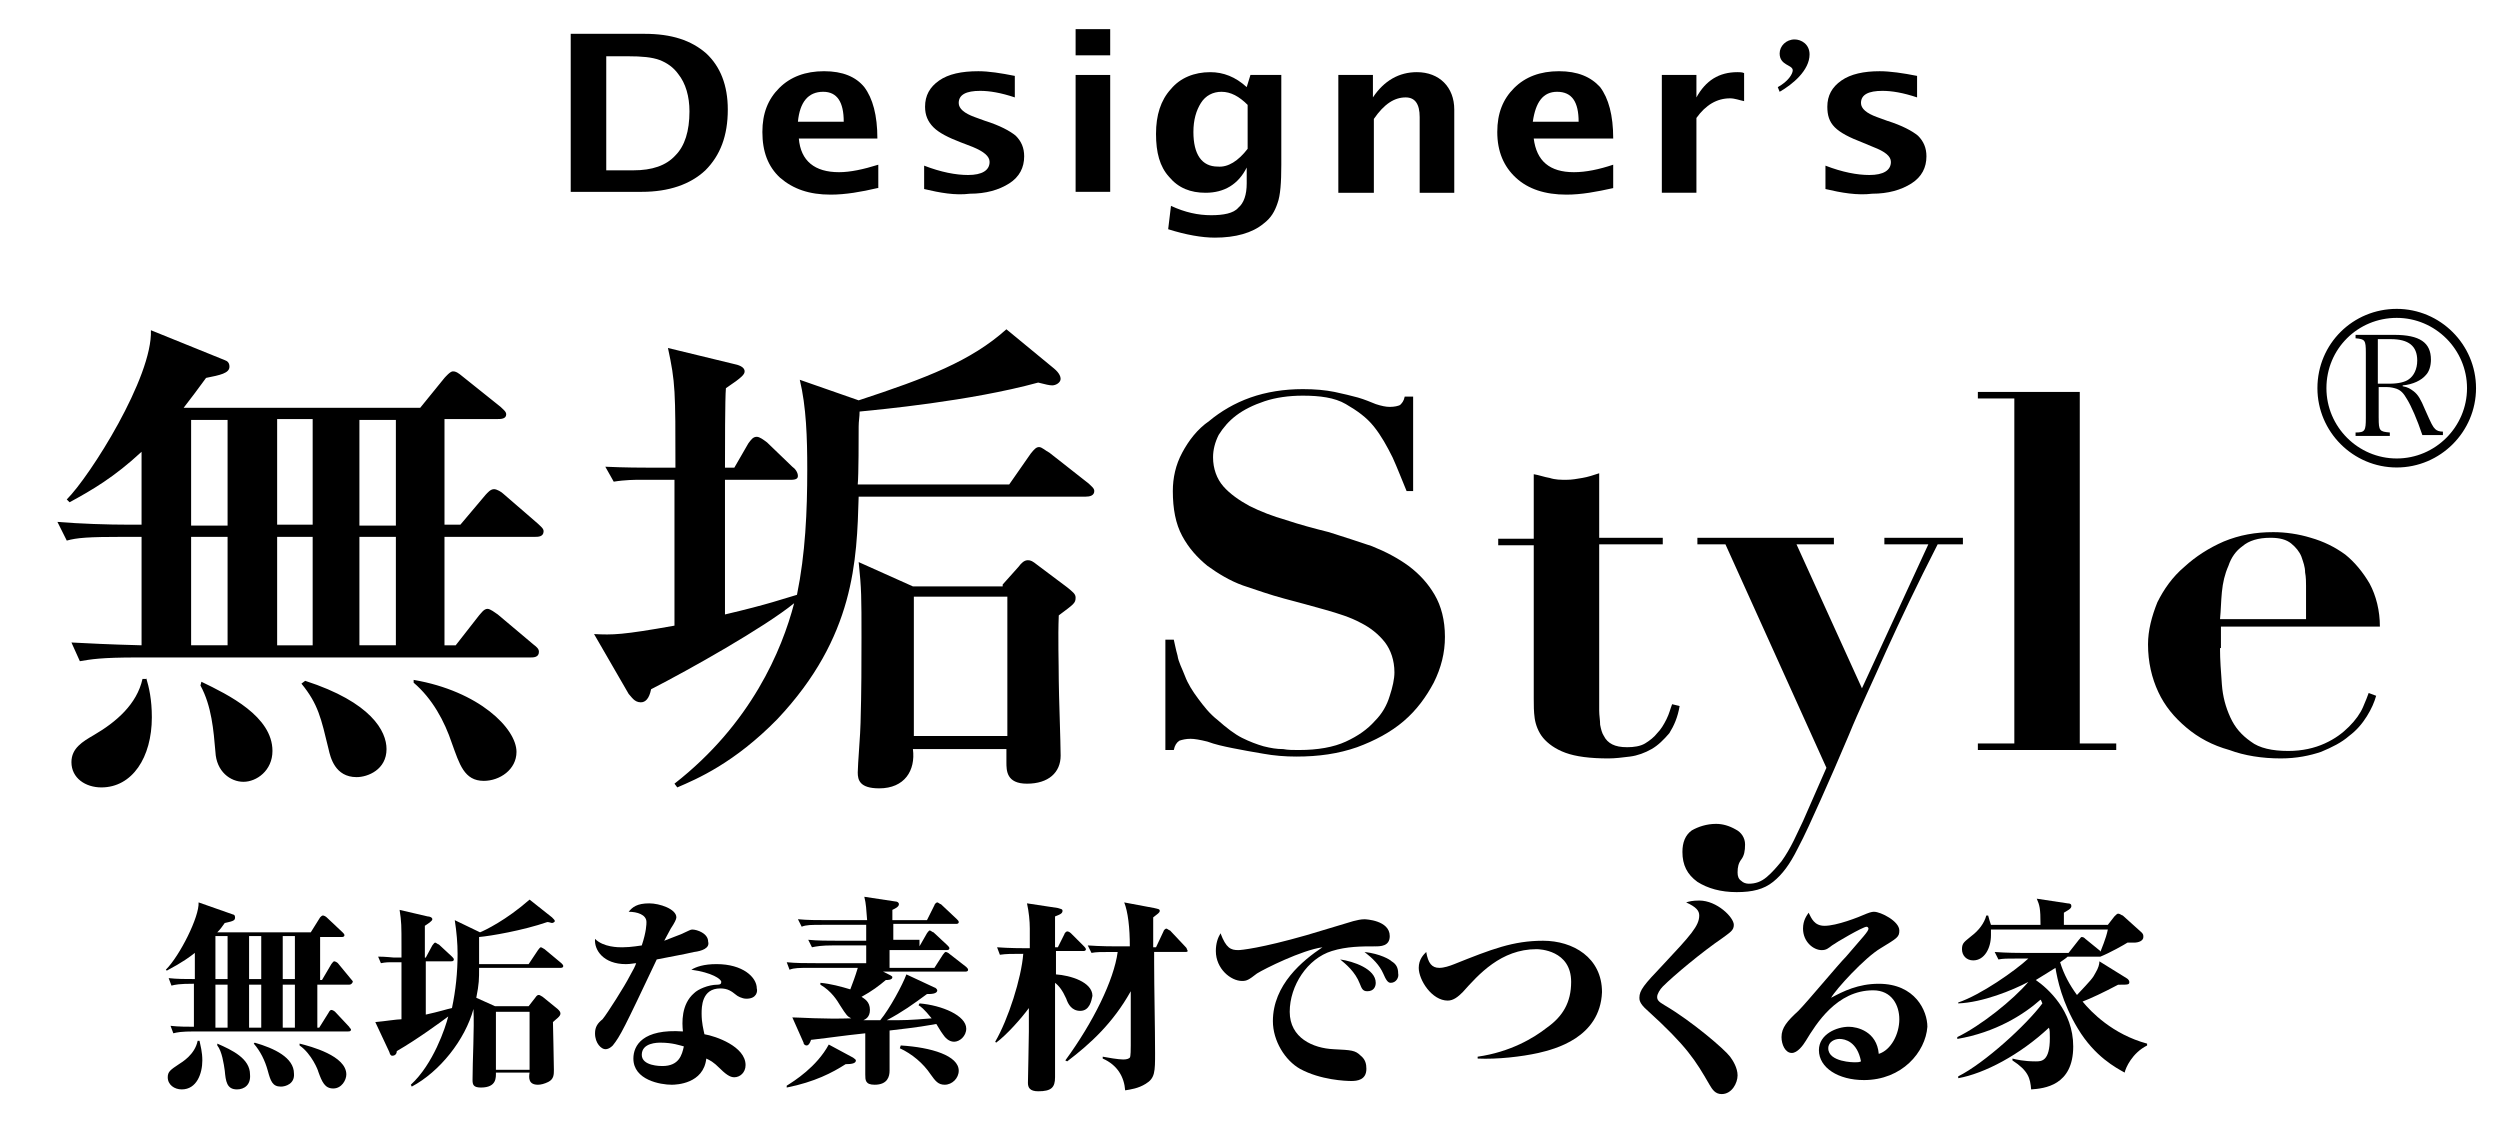 <?xml version="1.0" encoding="UTF-8"?>
<svg id="_レイヤー_1" data-name="レイヤー_1" xmlns="http://www.w3.org/2000/svg" version="1.1" viewBox="0 0 300 136.063">
  <!-- Generator: Adobe Illustrator 29.4.0, SVG Export Plug-In . SVG Version: 2.1.0 Build 152)  -->
  <defs>
    <style>
      .st0 {
        fill: none;
        stroke: #000;
        stroke-width: 1.081px;
      }
    </style>
  </defs>
  <path d="M8.573,77.099c2.244.112,4.151.224,8.415.337v-13.015h-2.02c-4.488,0-5.722.112-6.956.449l-1.122-2.244c2.693.224,5.946.337,8.751.337h1.346v-8.751c-3.254,3.029-5.946,4.6-8.639,6.059l-.337-.337c2.805-2.805,10.322-14.698,10.098-20.308l8.864,3.59c.337.112.561.337.561.785,0,.785-1.122,1.01-2.805,1.346-1.234,1.683-1.571,2.132-2.693,3.59h28.386l2.917-3.59c.112-.112.673-.785,1.01-.785s.561.112,1.234.673l4.488,3.59c.337.337.673.561.673.898,0,.561-.673.561-1.01.561h-6.395v12.678h1.907l3.029-3.59c.224-.224.561-.673,1.01-.673.337,0,.898.337,1.122.561l4.151,3.59c.337.337.673.561.673.898,0,.673-.673.673-1.01.673h-10.883v13.015h1.346l2.805-3.59c.224-.224.561-.785,1.01-.785.337,0,.898.449,1.234.673l4.264,3.59c.449.337.673.561.673.898,0,.673-.673.673-1.01.673H16.539c-4.488,0-5.61.224-6.956.449l-1.01-2.244ZM17.548,81.363c.337,1.122.673,2.581.673,4.712,0,4.824-2.356,8.415-6.059,8.415-1.907,0-3.59-1.122-3.59-3.029,0-1.683,1.346-2.468,2.693-3.254,2.693-1.571,5.161-3.703,5.834-6.732h.449v-.112ZM22.934,50.396v12.678h4.376v-12.678h-4.376ZM22.934,64.421v13.015h4.376v-13.015h-4.376ZM24.168,81.811c3.254,1.571,8.527,4.151,8.527,8.303,0,2.356-1.907,3.703-3.478,3.703s-3.254-1.234-3.366-3.59c-.224-2.581-.449-5.498-1.795-7.966l.112-.449ZM37.52,62.962v-12.678h-4.263v12.678h4.263ZM37.52,77.436v-13.015h-4.263v13.015h4.263ZM36.622,81.699c7.966,2.581,9.761,6.059,9.761,8.19,0,2.468-2.244,3.366-3.59,3.366-2.581,0-3.142-2.356-3.366-3.366-.898-3.703-1.234-5.385-3.254-7.854l.449-.337ZM43.129,50.396v12.678h4.376v-12.678h-4.376ZM43.129,64.421v13.015h4.376v-13.015h-4.376ZM49.637,81.587c7.854,1.346,12.342,5.834,12.342,8.639,0,2.132-2.02,3.478-3.927,3.478-2.356,0-2.917-2.02-3.815-4.488-.898-2.693-2.356-5.385-4.6-7.293v-.337Z"/>
  <path d="M81.052,57.577h-4.488c-.224,0-1.571,0-2.917.224l-1.01-1.795c2.356.112,4.6.112,5.161.112h3.254c0-9.2,0-10.21-.898-14.361l7.854,1.907c.561.112,1.346.337,1.346.898,0,.337-.224.673-2.244,2.02-.112,1.122-.112,7.405-.112,9.537h1.122l1.683-2.917c.337-.449.561-.785,1.01-.785.337,0,.785.337,1.234.673l3.029,2.917c.337.224.673.673.673,1.122s-.561.449-1.01.449h-7.742v16.156c5.273-1.234,7.068-1.907,8.639-2.356,1.01-4.937,1.234-9.986,1.234-15.034,0-3.815-.112-7.517-.898-10.771l7.068,2.468c8.19-2.693,13.464-4.712,17.727-8.527l5.722,4.712c.673.561.785,1.01.785,1.234,0,.449-.561.785-1.01.785-.337,0-.785-.112-1.683-.337-8.19,2.244-19.186,3.254-21.43,3.478,0,.673-.112,1.122-.112,1.795,0,1.122,0,5.946-.112,6.956h18.176l2.581-3.703c.449-.561.673-.785,1.01-.785s.785.449,1.234.673l4.712,3.703c.337.337.673.561.673.898,0,.561-.561.673-1.01.673h-27.264c-.224,7.629-.449,16.83-9.761,26.703-5.161,5.273-9.649,7.181-12.005,8.19l-.337-.449c9.2-7.181,12.903-16.044,14.361-21.654-3.59,2.917-12.566,7.966-17.166,10.322-.224,1.122-.673,1.571-1.234,1.571-.785,0-1.122-.673-1.459-1.01l-4.151-7.181c2.244.112,3.366.112,9.649-1.01v-17.503M120.321,70.143l1.907-2.132c.337-.449.673-.785,1.122-.785.337,0,.561.112,1.122.561l3.59,2.693c.673.561,1.01.785,1.01,1.234,0,.673-.224.785-2.02,2.132-.112,2.693,0,5.722,0,7.854,0,1.346.224,7.517.224,8.976,0,2.02-1.459,3.366-4.039,3.366-2.468,0-2.468-1.571-2.468-2.581v-1.571h-11.22c.337,2.581-1.01,4.712-4.039,4.712-2.356,0-2.581-1.01-2.581-1.907s.337-4.937.337-5.946c.112-3.815.112-7.293.112-10.21,0-4.937,0-5.834-.337-9.088l6.507,2.917h10.771v-.224ZM109.662,71.601v16.717h11.22v-16.717h-11.22Z"/>
  <path d="M155.888,90.002c2.244,0,4.151-.337,5.61-1.01,1.459-.673,2.581-1.459,3.478-2.468.898-.898,1.459-1.907,1.795-3.029.337-1.01.561-2.02.561-2.805,0-1.459-.449-2.693-1.122-3.59-.785-1.01-1.795-1.795-2.917-2.356-1.234-.673-2.693-1.122-4.264-1.571-1.571-.449-3.254-.898-4.937-1.346s-3.254-1.01-4.937-1.571c-1.571-.561-3.029-1.459-4.264-2.356-1.234-1.01-2.244-2.132-3.029-3.59s-1.122-3.254-1.122-5.385c0-1.571.337-3.142,1.122-4.6s1.795-2.805,3.254-3.815c1.346-1.122,3.029-2.132,4.937-2.805s4.039-1.01,6.283-1.01c1.459,0,2.693.112,3.815.337,1.01.224,2.02.449,2.805.673s1.571.561,2.132.785c.673.224,1.234.337,1.683.337.561,0,1.01-.112,1.234-.224.224-.224.449-.449.561-1.01h1.01v11.332h-.785c-.561-1.346-1.122-2.805-1.683-4.039-.673-1.346-1.346-2.581-2.244-3.703s-2.02-1.907-3.366-2.693-3.142-1.01-5.161-1.01c-1.683,0-3.254.224-4.6.673-1.346.449-2.468,1.01-3.366,1.683s-1.571,1.459-2.132,2.356c-.449.898-.673,1.795-.673,2.693,0,1.346.449,2.581,1.234,3.478.785.898,1.907,1.683,3.142,2.356,1.346.673,2.805,1.234,4.376,1.683,1.683.561,3.366,1.01,5.161,1.459,1.795.561,3.478,1.122,5.161,1.683,1.683.673,3.142,1.459,4.376,2.356,1.346,1.01,2.356,2.132,3.142,3.478.785,1.346,1.234,3.029,1.234,5.049,0,1.907-.449,3.703-1.346,5.498-.898,1.683-2.02,3.254-3.59,4.6-1.571,1.346-3.478,2.356-5.61,3.142-2.244.785-4.6,1.122-7.293,1.122-1.346,0-2.693-.112-3.927-.337-1.346-.224-2.581-.449-3.703-.673-1.122-.224-2.132-.449-3.029-.785-.898-.224-1.571-.337-2.02-.337-.561,0-1.01.112-1.346.224-.337.224-.561.561-.673,1.122h-1.01v-13.239h1.01c.112.449.224,1.122.449,1.907.112.785.561,1.571.898,2.468s.898,1.795,1.571,2.693c.673.898,1.346,1.795,2.356,2.581,1.01.898,2.02,1.683,2.917,2.132s1.795.785,2.581,1.01c.898.224,1.571.337,2.356.337.561.112,1.234.112,1.907.112"/>
  <path d="M185.957,57.352c.673.224,1.346.224,2.02.224s1.234-.112,1.907-.224c.673-.112,1.346-.337,2.02-.561v7.742h7.629v.785h-7.629v19.971c0,.561.112,1.122.112,1.683.112.561.224,1.01.449,1.346.224.449.561.785,1.01,1.01s1.01.337,1.795.337,1.571-.112,2.132-.449c.561-.337,1.122-.785,1.459-1.234.449-.449.785-1.01,1.122-1.683s.449-1.234.673-1.795l.898.224c-.224,1.346-.673,2.356-1.234,3.254-.673.785-1.346,1.459-2.132,1.907s-1.683.785-2.581.898-1.795.224-2.581.224c-2.244,0-3.927-.224-5.161-.673-1.234-.449-2.132-1.122-2.693-1.795s-.898-1.571-1.01-2.356c-.112-.785-.112-1.571-.112-2.356v-18.4h-4.264v-.785h4.264v-7.742c.673.112,1.234.337,1.907.449Z"/>
  <path d="M231.397,65.318h-5.273v-.785h9.425v.785h-3.029c-2.468,4.824-4.488,9.088-6.171,12.79-1.683,3.815-3.254,7.068-4.488,10.098-1.234,2.917-2.356,5.498-3.366,7.742s-1.907,4.264-2.805,5.946c-.898,1.795-1.795,3.029-2.917,3.927s-2.468,1.234-4.376,1.234-3.478-.449-4.712-1.234c-1.234-.898-1.795-2.02-1.795-3.59,0-1.122.337-2.02,1.122-2.581.785-.449,1.795-.785,2.917-.785.785,0,1.571.224,2.356.673.673.337,1.122,1.01,1.122,1.795s-.112,1.346-.449,1.795c-.337.449-.449.898-.449,1.571,0,.449.112.785.449,1.01.224.224.561.337.898.337.785,0,1.459-.224,2.132-.785.673-.561,1.234-1.234,1.795-1.907.561-.785,1.01-1.571,1.459-2.468.449-.898.785-1.683,1.122-2.356l2.805-6.395-12.117-26.815h-3.366v-.785h16.381v.785h-4.488l7.854,17.278,7.966-17.278Z"/>
  <path d="M249.573,47.03v42.186h4.376v.785h-16.605v-.785h4.376v-41.401h-4.376v-.785s12.23,0,12.23,0Z"/>
  <path d="M266.402,77.772c0,1.459.112,2.805.224,4.376.112,1.459.449,2.693,1.01,3.927s1.346,2.132,2.468,2.917c1.01.785,2.581,1.122,4.488,1.122,1.683,0,3.142-.337,4.376-.898s2.132-1.234,2.917-2.02,1.346-1.571,1.683-2.356c.337-.785.561-1.346.673-1.683l.898.337c-.224.785-.561,1.571-1.122,2.468s-1.234,1.683-2.132,2.356c-.898.785-2.02,1.346-3.366,1.907-1.346.449-2.917.785-4.824.785-2.244,0-4.376-.337-6.171-1.01-2.02-.561-3.702-1.459-5.161-2.693-1.459-1.234-2.581-2.581-3.366-4.264s-1.234-3.59-1.234-5.722c0-1.683.449-3.366,1.122-5.049.785-1.571,1.795-3.029,3.254-4.264,1.346-1.234,2.917-2.244,4.712-3.029,1.907-.785,3.815-1.122,5.946-1.122,1.459,0,3.029.224,4.488.673,1.571.449,2.917,1.122,4.151,2.02,1.122.898,2.132,2.132,2.917,3.478.785,1.459,1.234,3.254,1.234,5.161h-19.074v2.581h-.112ZM276.724,70.255c0-.337,0-1.01-.112-1.571,0-.673-.224-1.234-.449-1.907-.224-.561-.673-1.122-1.234-1.571s-1.346-.673-2.468-.673c-1.459,0-2.581.337-3.366,1.01-.785.561-1.346,1.346-1.683,2.356-.449,1.01-.673,2.02-.785,3.142s-.112,2.132-.224,3.254h10.322v-4.039h0Z"/>
  <path d="M68.486,23.132V4.059h8.864c3.254,0,5.61.785,7.405,2.356,1.683,1.571,2.581,3.815,2.581,6.732,0,3.142-.898,5.498-2.693,7.293-1.795,1.683-4.376,2.581-7.629,2.581h-8.527v.112ZM72.75,20.439h3.254c2.244,0,3.927-.561,5.049-1.795,1.122-1.122,1.683-2.917,1.683-5.273,0-1.795-.449-3.366-1.346-4.488-.561-.785-1.346-1.346-2.244-1.683s-2.132-.449-3.815-.449h-2.581v13.688Z"/>
  <path d="M105.287,22.571c-1.907.449-3.815.785-5.61.785-2.581,0-4.488-.673-6.059-2.02-1.459-1.346-2.132-3.142-2.132-5.498,0-2.244.673-3.927,2.02-5.273,1.346-1.346,3.142-2.02,5.385-2.02s3.815.673,4.824,1.907c1.01,1.346,1.571,3.366,1.571,6.171h-9.425c.224,2.693,1.907,4.039,4.824,4.039,1.346,0,2.917-.337,4.712-.898v2.805h-.112ZM95.75,14.605h5.498c0-2.356-.785-3.59-2.468-3.59-1.795,0-2.805,1.234-3.029,3.59Z"/>
  <path d="M110.897,22.683v-2.805c2.02.785,3.815,1.122,5.273,1.122,1.683,0,2.581-.561,2.581-1.571,0-.673-.673-1.234-2.02-1.795l-1.459-.561c-1.459-.561-2.581-1.122-3.254-1.795s-1.01-1.459-1.01-2.468c0-1.346.561-2.356,1.683-3.142,1.122-.785,2.693-1.122,4.712-1.122,1.234,0,2.693.224,4.376.561v2.581c-1.683-.561-3.029-.785-4.151-.785-1.683,0-2.581.449-2.581,1.459,0,.673.673,1.234,1.907,1.683l1.234.449c1.795.561,3.029,1.234,3.703,1.795.673.673,1.01,1.459,1.01,2.468,0,1.346-.561,2.468-1.795,3.254-1.234.785-2.805,1.234-4.712,1.234-1.795.224-3.59-.112-5.498-.561Z"/>
  <path d="M129.073,6.639v-3.142h4.151v3.142h-4.151ZM129.073,23.02v-14.025h4.151v14.025h-4.151Z"/>
  <path d="M140.18,27.508l.337-2.805c1.683.785,3.254,1.122,4.824,1.122,1.459,0,2.693-.224,3.254-.898.673-.561,1.01-1.571,1.01-2.917v-1.907c-1.01,2.02-2.693,3.029-4.937,3.029-1.795,0-3.254-.561-4.376-1.907-1.122-1.234-1.571-2.917-1.571-5.161s.561-4.039,1.795-5.385c1.122-1.346,2.805-2.02,4.712-2.02,1.571,0,3.029.561,4.376,1.795l.449-1.459h3.703v10.771c0,2.132-.112,3.703-.449,4.6-.337,1.01-.785,1.795-1.683,2.468-1.346,1.122-3.366,1.683-5.834,1.683-1.571,0-3.478-.337-5.61-1.01ZM149.717,17.859v-5.273c-1.01-1.01-2.02-1.571-3.142-1.571-1.01,0-1.907.449-2.468,1.346-.561.898-.898,2.02-.898,3.478,0,2.693,1.01,4.151,2.917,4.151,1.234.112,2.468-.673,3.59-2.132Z"/>
  <path d="M160.6,23.132v-14.137h4.151v2.693c1.346-2.02,3.142-3.029,5.273-3.029,1.346,0,2.468.449,3.254,1.234s1.234,1.907,1.234,3.254v9.986h-4.151v-9.088c0-1.571-.561-2.356-1.683-2.356-1.346,0-2.581.785-3.815,2.581v8.864h-4.264Z"/>
  <path d="M193.586,22.571c-2.02.449-3.815.785-5.61.785-2.581,0-4.6-.673-6.059-2.02-1.459-1.346-2.244-3.142-2.244-5.498,0-2.244.673-3.927,2.02-5.273s3.142-2.02,5.385-2.02,3.815.673,4.937,1.907c1.01,1.346,1.571,3.366,1.571,6.171h-9.537c.337,2.693,1.907,4.039,4.824,4.039,1.459,0,3.029-.337,4.712-.898v2.805ZM183.937,14.605h5.498c0-2.356-.785-3.59-2.581-3.59-1.683,0-2.581,1.234-2.917,3.59Z"/>
  <path d="M199.42,23.132v-14.137h4.151v2.693c1.122-2.02,2.693-3.029,4.937-3.029.224,0,.561,0,.785.112v3.366c-.561-.112-1.122-.337-1.683-.337-1.571,0-2.917.785-4.039,2.356v8.976h-4.151Z"/>
  <path d="M213.557,11.015c1.571-.898,3.59-2.581,3.59-4.488,0-1.234-1.01-1.795-1.795-1.795-1.01,0-1.795.785-1.795,1.683,0,1.459,1.571,1.346,1.571,2.02,0,.449-.561,1.346-1.795,2.02l.224.561Z"/>
  <path d="M219.055,22.683v-2.805c2.02.785,3.815,1.122,5.273,1.122,1.683,0,2.581-.561,2.581-1.571,0-.673-.673-1.234-2.132-1.795l-1.346-.561c-1.459-.561-2.581-1.122-3.254-1.795-.673-.673-.898-1.459-.898-2.468,0-1.346.561-2.356,1.683-3.142,1.122-.785,2.693-1.122,4.6-1.122,1.234,0,2.805.224,4.488.561v2.581c-1.683-.561-3.029-.785-4.151-.785-1.683,0-2.581.449-2.581,1.459,0,.673.673,1.234,1.907,1.683l1.234.449c1.795.561,3.029,1.234,3.703,1.795.673.673,1.01,1.459,1.01,2.468,0,1.346-.561,2.468-1.795,3.254-1.234.785-2.805,1.234-4.712,1.234-1.795.224-3.703-.112-5.61-.561Z"/>
  <path class="st0" d="M296.583,46.581c0,4.937-4.039,8.976-8.976,8.976s-8.976-4.039-8.976-8.976c0-5.049,4.039-8.976,8.976-8.976s8.976,4.039,8.976,8.976Z"/>
  <path d="M285.443,50.152c0,1.542.103,1.644,1.336,1.747v.411h-4.111v-.411c1.131,0,1.233-.206,1.233-1.747v-7.811c0-1.542-.103-1.644-1.233-1.747v-.411h4.625c3.083,0,4.419.925,4.419,2.98,0,.719-.206,1.439-.617,1.85-.514.617-1.542,1.131-2.775,1.233v.103c.617.103.925.308,1.336.617.514.411.822.925,1.336,2.158.822,1.85.925,2.055,1.233,2.364.206.206.514.308.925.308v.411h-2.467c-.617-1.85-1.336-3.494-1.85-4.317-.411-.719-.719-1.028-1.233-1.233-.308-.103-.719-.206-1.131-.206h-1.028v3.7ZM286.779,46.041c1.028,0,1.85-.206,2.261-.514.617-.411,1.028-1.233,1.028-2.261,0-1.747-1.028-2.569-3.186-2.569h-1.542v5.344h1.439Z"/>
  <g>
    <path d="M41.895,118.163h-3.815v5.161h.224l1.122-1.795c.112-.224.224-.337.337-.337s.337.112.449.224l1.683,1.795c.112.224.224.224.224.337,0,.224-.224.224-.337.224h-18.4c-1.683,0-2.132.112-2.581.224l-.337-.898c.898.112,2.132.112,2.805.112v-5.161c-1.795,0-2.244.112-2.693.224l-.337-.898c1.01.112,2.02.112,3.142.112v-3.142c-.561.449-1.459,1.122-3.366,2.132l-.112-.112c1.683-1.683,4.039-6.395,3.927-8.078l4.151,1.459c.112,0,.224.112.224.337,0,.337-.112.449-1.234.673-.337.449-.449.673-.898,1.122h11.22l1.122-1.795c.112-.112.224-.224.337-.224s.337.112.449.224l1.907,1.795c.112.112.224.224.224.337,0,.224-.224.224-.337.224h-2.581v5.161h.224l1.122-1.907c.112-.112.224-.337.337-.337s.337.112.449.224l1.571,1.907q.224.224.224.337c-.112.224-.224.337-.449.337ZM21.812,130.729c-.898,0-1.683-.561-1.683-1.459,0-.673.337-.898,1.346-1.571.337-.224,1.907-1.122,2.244-2.805h.224c.112.561.337,1.346.337,2.356,0,1.571-.673,3.478-2.468,3.478ZM27.31,112.329h-1.459v5.161h1.459v-5.161ZM27.31,118.163h-1.459v5.161h1.459v-5.161ZM28.432,130.729c-1.234,0-1.346-1.01-1.459-2.244-.112-.785-.337-2.356-.898-3.029v-.224c1.795.785,3.927,1.795,3.927,3.703.112,1.234-.673,1.795-1.571,1.795ZM31.349,112.329h-1.459v5.161h1.459v-5.161ZM31.349,118.163h-1.459v5.161h1.459v-5.161ZM33.705,130.393c-1.01,0-1.234-.673-1.571-1.907-.337-1.234-.898-2.356-1.683-3.254l.112-.112c2.356.673,4.712,1.795,4.712,3.703.112,1.234-1.01,1.571-1.571,1.571ZM35.388,112.329h-1.459v5.161h1.459v-5.161ZM35.388,118.163h-1.459v5.161h1.459v-5.161ZM39.988,130.617c-1.01,0-1.346-.785-1.795-2.02,0-.112-.785-2.132-2.244-3.142v-.224c1.346.337,5.61,1.459,5.61,3.703,0,.673-.561,1.683-1.571,1.683Z"/>
    <path d="M57.603,111.88c.561-.224,3.142-1.459,5.946-3.927l2.693,2.132c.224.224.337.337.337.449s-.224.224-.337.224-.337-.112-.561-.112c-2.917,1.01-6.844,1.683-8.19,1.795v3.254h5.946l1.122-1.683c.112-.112.224-.337.337-.337s.224.112.449.224l2.02,1.683c.112.112.224.224.224.337,0,.224-.224.224-.337.224h-9.761c0,1.346,0,1.907-.337,3.59l2.244,1.01h4.039l.785-1.01c.224-.337.337-.337.449-.337s.224.112.449.224l1.795,1.459c.224.224.337.337.337.561,0,.337-.561.673-.898,1.01,0,.224.112,4.824.112,5.722,0,.561,0,1.122-.673,1.459-.449.224-.898.337-1.234.337-1.122,0-1.122-.785-1.01-1.459h-4.039c0,.561.112,1.795-1.795,1.795-.898,0-1.01-.337-1.01-.898,0-2.356.224-6.171.112-8.527-1.01,3.703-4.039,7.517-7.405,9.312l-.112-.224c2.693-2.468,4.151-6.844,4.488-8.19-.898.673-3.815,2.805-6.171,4.151,0,.224-.112.561-.561.561q-.224,0-.337-.449l-1.683-3.59c1.234-.112,2.581-.337,3.142-.337v-6.844h-1.346c-.112,0-.561,0-1.122.112l-.337-.785c.898,0,1.795.112,1.907.112h.898v-1.346c0-2.468,0-2.917-.224-4.376l3.366.785c.224,0,.561.112.561.337s-.561.561-.898.785v3.815h.112l.785-1.459c.112-.112.224-.337.337-.337s.337.224.449.224l1.571,1.459c.112.112.224.224.224.337,0,.224-.224.224-.337.224h-3.029v6.395c1.571-.337,2.581-.673,3.142-.785.449-2.132.673-4.264.673-6.507,0-1.234-.112-2.581-.337-4.039l3.029,1.459ZM59.51,121.417v6.956h4.039v-6.956h-4.039Z"/>
    <path d="M83.296,114.236c-1.459.337-2.244.449-4.488.898-3.927,8.303-4.376,9.2-5.273,10.322-.112.112-.449.449-.898.449s-1.234-.673-1.234-1.907c0-.785.337-1.234.898-1.683.561-.673,2.693-4.039,3.254-5.161.449-.785.673-1.234.785-1.571-.224,0-.673.112-1.234.112-2.693,0-3.815-1.683-3.703-3.029,1.01,1.01,2.805,1.01,3.254,1.01,1.122,0,2.244-.224,2.356-.224.561-1.683.561-2.581.561-2.805,0-.898-1.122-1.234-2.132-1.234.449-.561,1.01-1.01,2.468-1.01,1.234,0,3.254.673,3.254,1.683q0,.337-.673,1.346-.224.449-.785,1.459c.898-.337,1.683-.673,2.02-.785,1.01-.449,1.122-.561,1.346-.561.561,0,1.907.449,1.907,1.459.224.785-.785,1.122-1.683,1.234ZM89.579,119.846c-.561,0-1.122-.337-1.234-.449-.561-.449-1.01-.785-1.907-.785-2.244,0-2.244,2.244-2.244,3.029,0,1.122.224,1.907.337,2.468,1.346.224,4.937,1.459,4.937,3.703,0,.898-.673,1.459-1.346,1.459-.337,0-.785-.112-1.683-1.01-.898-.898-1.234-1.01-1.683-1.234-.337,3.029-3.59,3.142-4.151,3.142-1.346,0-4.6-.561-4.6-3.142,0-1.571,1.122-3.59,5.946-3.254-.112-1.01-.224-3.254,1.346-4.6.449-.449,1.683-1.01,2.805-1.01.337,0,.449-.112.449-.337,0-.337-1.122-1.122-3.59-1.459.561-.337,1.459-.673,3.029-.673,3.142,0,4.824,1.571,4.824,2.917.112.337,0,1.234-1.234,1.234ZM79.257,125.119c-.337,0-2.244,0-2.244,1.459,0,1.346,2.244,1.346,2.468,1.346,2.02,0,2.356-1.346,2.581-2.356-.449-.112-1.346-.449-2.805-.449Z"/>
    <path d="M110.336,113.563l.898-1.571s.224-.337.337-.337.337.224.449.224l1.683,1.571c.112.112.224.224.224.337,0,.224-.224.224-.337.224h-6.844v2.132h5.385l1.01-1.571c.112-.112.224-.337.337-.337s.337.112.449.224l2.02,1.571c.112.112.224.224.224.337,0,.224-.224.224-.337.224h-9.873l.898.449q.224.112.224.224c0,.337-.561.337-.785.337-.785.673-1.683,1.346-2.917,2.02.337.224,1.01.561,1.01,1.571,0,.898-.561,1.122-.785,1.234h2.02c1.122-1.346,2.693-4.264,3.142-5.498l3.366,1.571c.112,0,.337.224.337.337,0,.449-.785.449-1.234.449-1.683,1.234-2.917,2.132-4.824,3.142,2.244,0,2.581,0,5.385-.224-.898-1.122-1.346-1.459-1.571-1.571l.112-.224c2.693.224,5.61,1.459,5.61,3.029,0,.898-.785,1.571-1.459,1.571s-1.122-.561-1.346-.898c-.337-.449-.561-.898-.785-1.234-1.346.224-1.683.337-5.61.785v4.824c0,.673-.224,1.683-1.795,1.683-1.122,0-1.122-.561-1.122-1.234v-4.937c-3.142.337-3.59.449-6.507.785-.224.673-.449.673-.561.673s-.337-.112-.337-.337l-1.346-3.029c.785,0,3.703.224,7.068.112-.449-.224-.561-.337-1.346-1.571-.337-.561-1.01-1.683-2.356-2.468v-.224c1.234.112,2.468.449,3.59.785.337-.898.561-1.459.898-2.581h-5.61c-1.459,0-2.02,0-2.581.224l-.337-.898c1.122.112,2.244.112,3.478.112h6.059v-2.132h-3.927c-1.459,0-2.02.112-2.581.224l-.449-.898c1.122.112,2.356.112,3.478.112h3.478v-1.907h-5.161c-1.459,0-2.02,0-2.581.224l-.449-.898c1.122.112,2.356.112,3.478.112h4.824c-.112-1.346-.112-1.907-.337-2.805l3.703.561c.224,0,.449.112.449.337,0,.337-.561.561-.785.673v1.234h4.151l.898-1.795c0-.112.224-.337.337-.337s.337.224.449.224l1.907,1.795c.112.112.224.224.224.337,0,.224-.224.224-.337.224h-7.517v1.907h3.142v.785ZM102.37,126.915q.337.224.337.337c0,.337-.449.449-1.234.449-1.571,1.01-3.703,2.132-7.068,2.805v-.224c.898-.561,3.59-2.244,5.049-4.937l2.917,1.571ZM108.092,125.456c3.703.224,6.956,1.234,6.956,3.029,0,.898-.785,1.683-1.683,1.683-.785,0-1.122-.449-1.683-1.234-.898-1.346-2.244-2.468-3.703-3.142l.112-.337Z"/>
    <path d="M129.634,121.305c-1.01,0-1.459-.785-1.683-1.459-.449-1.01-.898-1.571-1.346-1.907v11.332c0,1.234-.449,1.683-2.02,1.683-1.01,0-1.234-.449-1.234-1.01,0-.224.112-5.273.112-6.171v-2.805c-.898,1.234-2.693,3.254-3.927,4.151l-.112-.112c1.571-2.693,3.142-7.629,3.366-10.547-1.459,0-2.02,0-2.805.112l-.337-.898c1.459.112,3.142.112,3.478.112h.449v-2.356c0-.898-.112-2.02-.337-3.029l3.703.561c.337.112.561.112.561.337,0,.337-.337.449-.898.673v3.703h.337l.785-1.571c0-.112.224-.337.337-.337.224,0,.449.224.449.224l1.571,1.571c.224.224.224.337.224.337,0,.224-.224.224-.337.224h-3.254v2.805c1.683.112,4.376.898,4.376,2.581-.112.561-.337,1.795-1.459,1.795ZM142.2,114.236h-3.703v1.234c0,3.029.112,7.854.112,10.883,0,2.244,0,3.029-1.122,3.703-.898.561-1.795.673-2.468.785-.112-1.571-.898-3.029-2.693-3.815v-.224c.561.112,1.907.337,2.468.337.449,0,.673-.112.785-.224s.112-1.122.112-1.459v-6.507c-2.132,3.815-4.824,6.283-7.629,8.415l-.224-.112c3.366-4.6,5.834-9.649,6.283-13.015h-.561c-1.459,0-2.02,0-2.581.112l-.449-.898c1.459.112,3.254.112,3.478.112h1.571c0-2.244-.224-4.151-.673-5.273l3.59.673c.449.112.673.112.673.337s-.224.337-.785.785v3.59h.337l.898-1.907c0-.112.224-.337.337-.337s.337.224.449.224l1.795,1.907c.112.112.224.224.224.337.224.337,0,.337-.224.337Z"/>
    <path d="M164.976,113.563c-1.571,0-3.366,0-5.161.561-2.917.898-5.049,4.151-5.049,7.293s2.805,4.376,5.273,4.488c2.132.112,2.581.112,3.254.785.561.449.673,1.01.673,1.571,0,1.346-1.122,1.459-1.795,1.459s-3.703-.112-6.171-1.459c-1.795-1.01-3.254-3.366-3.254-5.722,0-4.376,3.59-7.293,5.946-8.864-2.468.337-6.956,2.581-7.854,3.142-1.01.785-1.234.898-1.795.898-1.346,0-3.142-1.459-3.142-3.59,0-.898.224-1.571.561-2.132.673,1.795,1.234,2.02,2.132,2.02.337,0,2.693-.224,8.19-1.795,1.907-.561,3.703-1.122,5.61-1.683.449-.112.898-.224,1.346-.224.112,0,3.029.112,3.029,2.02,0,1.234-1.122,1.234-1.795,1.234ZM164.078,118.949c-.561,0-.673-.337-.898-.898-.561-1.459-1.683-2.356-2.356-2.917,1.571.224,4.264,1.122,4.264,2.805,0,.449-.224,1.01-1.01,1.01ZM166.883,117.939c-.337,0-.561-.337-.898-1.122-.449-1.01-1.234-1.795-2.244-2.581,1.907.224,3.029.898,3.254,1.122.561.337.785.785.785,1.459.112.449-.224,1.122-.898,1.122Z"/>
    <path d="M184.61,126.354c-2.02.449-4.937.785-7.293.673v-.224c3.927-.561,6.732-2.244,8.303-3.478,1.907-1.346,2.917-3.029,2.917-5.498,0-3.815-3.815-3.927-4.151-3.927-4.264,0-6.956,3.029-8.864,5.161-.561.561-1.122,1.01-1.795,1.01-1.907,0-3.478-2.468-3.478-3.927,0-1.01.561-1.571.898-1.907.224,1.346.673,1.907,1.571,1.907.561,0,1.234-.224,1.795-.449,4.488-1.795,7.068-2.805,10.659-2.805s7.068,2.02,7.068,6.171c-.224,5.498-5.722,6.844-7.629,7.293Z"/>
    <path d="M206.601,131.29c-.785,0-1.122-.561-1.459-1.122-1.683-2.917-2.693-4.6-7.517-8.976-.898-.785-.898-1.234-.898-1.459,0-.898.561-1.571,2.805-3.927,3.366-3.59,4.376-4.712,4.376-5.946,0-.561-.337-1.01-1.571-1.571.337-.112.785-.224,1.571-.224,2.132,0,4.151,2.02,4.151,2.917,0,.673-.449.898-1.346,1.571-2.468,1.683-5.834,4.488-7.181,5.834-.337.337-.673.898-.673,1.234s.112.561.898,1.01c3.254,1.907,7.181,5.273,7.854,6.171.337.449.898,1.346.898,2.244s-.673,2.244-1.907,2.244Z"/>
    <path d="M223.655,129.607c-3.029,0-5.385-1.459-5.385-3.59,0-1.907,2.132-2.805,3.59-2.805,1.01,0,3.366.561,3.59,3.254,1.459-.449,2.468-2.356,2.468-4.151,0-1.683-.898-3.478-3.142-3.478-4.376,0-6.844,4.039-8.078,6.059-.337.561-1.01,1.459-1.683,1.459-.785,0-1.234-1.01-1.234-1.907,0-1.122.673-1.907,2.02-3.142,1.01-1.01,4.824-5.61,5.722-6.507,2.02-2.356,2.693-3.029,2.693-3.366,0-.112-.112-.224-.224-.224-.449,0-3.703,1.907-4.151,2.244s-.673.561-1.234.561c-1.01,0-2.244-1.01-2.244-2.581,0-1.01.449-1.571.673-1.907.337.673.673,1.571,1.907,1.571,1.459,0,4.039-1.01,5.049-1.459.561-.224.785-.224.898-.224.785,0,3.029,1.122,3.029,2.244,0,.785-.224.898-2.244,2.132-1.907,1.122-5.385,4.937-5.946,5.946,1.459-.785,3.254-1.683,5.722-1.683,4.376,0,5.834,3.254,5.834,5.161-.224,3.029-3.029,6.395-7.629,6.395ZM220.738,124.671c-.561,0-1.346.337-1.346,1.122,0,1.683,3.142,1.683,3.142,1.683.337,0,.561,0,.785-.112-.449-2.356-1.907-2.693-2.581-2.693Z"/>
    <path d="M254.958,128.71c-1.01-.561-3.59-1.907-5.61-5.273-1.907-3.142-2.468-5.946-2.693-7.293-.561.337-1.234.785-2.356,1.459,1.459,1.01,4.488,3.703,4.488,7.966,0,4.712-3.478,5.049-5.049,5.161-.112-1.346-.337-2.244-2.244-3.478v-.224c.449.112,1.346.337,2.805.337.673,0,1.683,0,1.683-2.805,0-.561,0-1.01-.112-1.234-3.478,3.254-7.742,5.498-10.883,6.059v-.224c3.142-1.571,8.19-6.171,10.098-8.751-.112-.224-.112-.337-.224-.449-2.02,1.795-5.385,3.927-9.986,4.712v-.224c2.805-1.346,6.732-4.488,8.527-6.62-1.907,1.01-5.498,2.468-8.415,2.581v-.112c2.693-.898,6.844-3.815,8.415-5.273h-1.234c-1.346,0-1.795,0-2.356.112l-.449-.898c1.459.112,3.029.112,3.254.112h5.61l1.234-1.571c.224-.224.224-.337.337-.337.224,0,.337.112.449.224l1.795,1.459v.112c.112-.337.673-1.571.898-2.693h-14.025v.673c0,1.571-.785,3.029-2.132,3.029-.785,0-1.346-.561-1.346-1.346s.337-.898,1.122-1.571c.898-.673,1.571-1.571,1.795-2.468h.224c.112.449.224.785.337,1.122h5.946c0-2.02-.112-2.356-.449-3.142l3.703.561c.337,0,.449.112.449.337,0,.337-.561.561-.898.785v1.459h5.273l.785-1.01c.224-.224.337-.337.449-.337.224,0,.449.224.561.224l2.244,2.02c.224.224.224.337.224.561,0,.449-.561.673-1.122.673h-.785c-.337.224-2.132,1.234-3.254,1.683h-3.927c-.224.224-.449.337-.898.673.449,1.459,1.122,2.693,2.02,3.927,1.683-1.795,1.907-2.02,2.244-2.693.337-.561.449-1.01.449-1.346l3.254,2.02c.224.112.337.337.337.449,0,.337-.112.337-1.346.337-1.683.898-3.366,1.683-4.264,2.02,1.01,1.234,3.59,3.927,7.742,5.049v.224c-1.795.897-2.581,2.693-2.693,3.254Z"/>
  </g>
</svg>